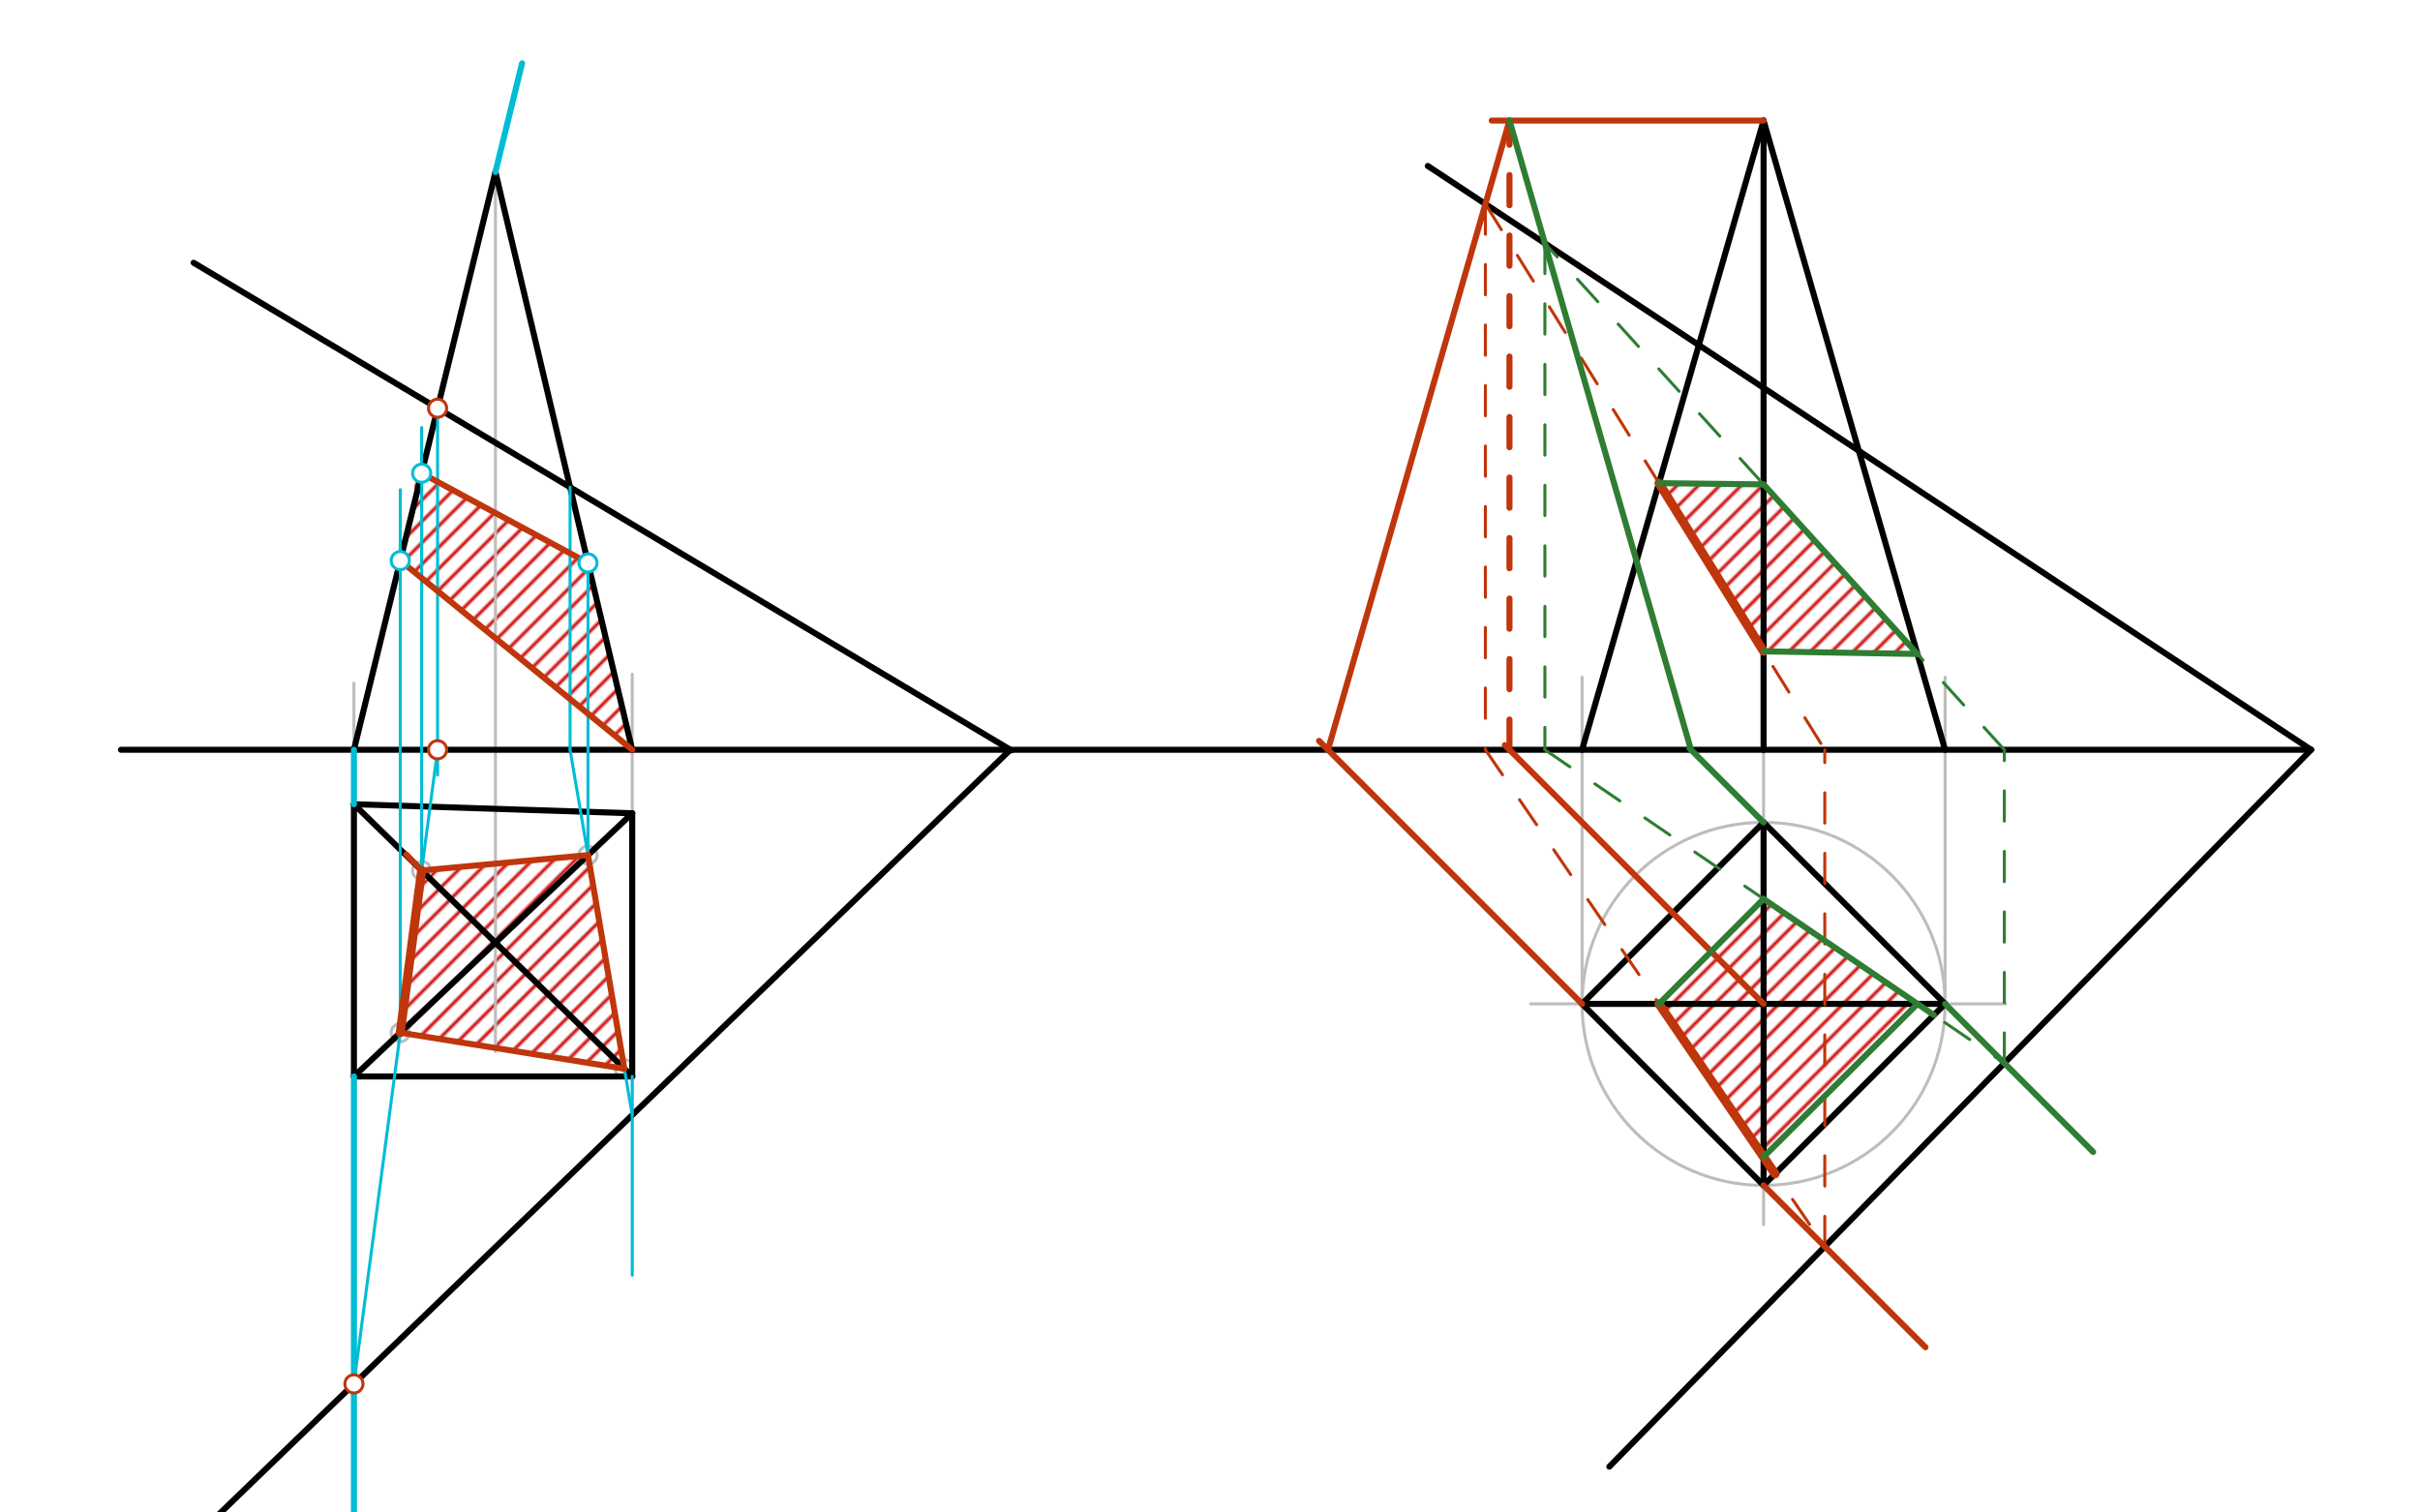 <svg xmlns="http://www.w3.org/2000/svg" class="svg--816" height="100%" preserveAspectRatio="xMidYMid meet" viewBox="0 0 800 500" width="100%"><defs><marker id="marker-arrow" markerHeight="16" markerUnits="userSpaceOnUse" markerWidth="24" orient="auto-start-reverse" refX="24" refY="4" viewBox="0 0 24 8"><path d="M 0 0 L 24 4 L 0 8 z" stroke="inherit"></path></marker></defs><g class="aux-layer--949"><g class="element--733"><defs><pattern height="5" id="fill_57_wtzwp__pattern-stripes" patternTransform="rotate(-45)" patternUnits="userSpaceOnUse" width="5"><rect fill="#CC0000" height="1" transform="translate(0,0)" width="5"></rect></pattern></defs><g fill="url(#fill_57_wtzwp__pattern-stripes)"><path d="M 139.389 156.444 L 194.378 186.101 L 209 247.859 L 132.317 185.32 L 137.5 158.164 Z" stroke="none"></path></g></g><g class="element--733"><defs><pattern height="5" id="fill_62_3547cl__pattern-stripes" patternTransform="rotate(-45)" patternUnits="userSpaceOnUse" width="5"><rect fill="#CC0000" height="1" transform="translate(0,0)" width="5"></rect></pattern></defs><g fill="url(#fill_62_3547cl__pattern-stripes)"><path d="M 139.389 287.762 L 194.378 282.686 L 206.396 353.312 L 132.317 341.375 L 137.5 289.664 Z" stroke="none"></path></g></g><g class="element--733"><defs><pattern height="5" id="fill_115_f3k9p1__pattern-stripes" patternTransform="rotate(-45)" patternUnits="userSpaceOnUse" width="5"><rect fill="#CC0000" height="1" transform="translate(0,0)" width="5"></rect></pattern></defs><g fill="url(#fill_115_f3k9p1__pattern-stripes)"><path d="M 548.424 159.722 L 583 160.128 L 633.866 216.196 L 583 215.323 L 548 161.33 Z" stroke="none"></path></g></g><g class="element--733"><defs><pattern height="5" id="fill_120_jznq4__pattern-stripes" patternTransform="rotate(-45)" patternUnits="userSpaceOnUse" width="5"><rect fill="#CC0000" height="1" transform="translate(0,0)" width="5"></rect></pattern></defs><g fill="url(#fill_120_jznq4__pattern-stripes)"><path d="M 548.424 331.859 L 583 297.166 L 633.866 331.859 L 583 382.474 L 548.424 331.859 Z" stroke="none"></path></g></g><g class="element--733"><line stroke="#BDBDBD" stroke-dasharray="none" stroke-linecap="round" stroke-width="1" x1="117" x2="117" y1="301.859" y2="225.859"></line></g><g class="element--733"><line stroke="#BDBDBD" stroke-dasharray="none" stroke-linecap="round" stroke-width="1" x1="209" x2="209" y1="304.859" y2="222.859"></line></g><g class="element--733"><line stroke="#BDBDBD" stroke-dasharray="none" stroke-linecap="round" stroke-width="1" x1="163.78" x2="163.78" y1="347.622" y2="56.859"></line></g><g class="element--733"><line stroke="#BDBDBD" stroke-dasharray="none" stroke-linecap="round" stroke-width="1" x1="583" x2="583" y1="39.859" y2="404.859"></line></g><g class="element--733"><line stroke="#BDBDBD" stroke-dasharray="none" stroke-linecap="round" stroke-width="1" x1="506" x2="663" y1="331.859" y2="331.859"></line></g><g class="element--733"><g class="center--a87"><line x1="579" y1="331.859" x2="587" y2="331.859" stroke="#BDBDBD" stroke-width="1" stroke-linecap="round"></line><line x1="583" y1="327.859" x2="583" y2="335.859" stroke="#BDBDBD" stroke-width="1" stroke-linecap="round"></line><circle class="hit--87b" cx="583" cy="331.859" r="4" stroke="none" fill="transparent"></circle></g><circle cx="583" cy="331.859" fill="none" r="60" stroke="#BDBDBD" stroke-dasharray="none" stroke-width="1"></circle></g><g class="element--733"><line stroke="#BDBDBD" stroke-dasharray="none" stroke-linecap="round" stroke-width="1" x1="523" x2="523" y1="331.859" y2="223.859"></line></g><g class="element--733"><line stroke="#BDBDBD" stroke-dasharray="none" stroke-linecap="round" stroke-width="1" x1="643" x2="643" y1="331.859" y2="223.859"></line></g><g class="element--733"><circle cx="139.389" cy="287.762" r="3" stroke="#BDBDBD" stroke-width="1" fill="#ffffff"></circle>}</g><g class="element--733"><circle cx="194.378" cy="282.686" r="3" stroke="#BDBDBD" stroke-width="1" fill="#ffffff"></circle>}</g><g class="element--733"><circle cx="206.396" cy="353.312" r="3" stroke="#BDBDBD" stroke-width="1" fill="#ffffff"></circle>}</g><g class="element--733"><circle cx="132.317" cy="341.375" r="3" stroke="#BDBDBD" stroke-width="1" fill="#ffffff"></circle>}</g></g><g class="main-layer--75a"><g class="element--733"><line stroke="#000000" stroke-dasharray="none" stroke-linecap="round" stroke-width="2" x1="40" x2="764" y1="247.859" y2="247.859"></line></g><g class="element--733"><line stroke="#000000" stroke-dasharray="none" stroke-linecap="round" stroke-width="2" x1="117" x2="117" y1="265.859" y2="355.859"></line></g><g class="element--733"><line stroke="#000000" stroke-dasharray="none" stroke-linecap="round" stroke-width="2" x1="117" x2="209" y1="355.859" y2="355.859"></line></g><g class="element--733"><line stroke="#000000" stroke-dasharray="none" stroke-linecap="round" stroke-width="2" x1="209" x2="209" y1="355.859" y2="268.859"></line></g><g class="element--733"><line stroke="#000000" stroke-dasharray="none" stroke-linecap="round" stroke-width="2" x1="209" x2="117" y1="268.859" y2="265.859"></line></g><g class="element--733"><line stroke="#000000" stroke-dasharray="none" stroke-linecap="round" stroke-width="2" x1="117" x2="209" y1="265.859" y2="355.859"></line></g><g class="element--733"><line stroke="#000000" stroke-dasharray="none" stroke-linecap="round" stroke-width="2" x1="209" x2="117" y1="268.859" y2="355.859"></line></g><g class="element--733"><line stroke="#000000" stroke-dasharray="none" stroke-linecap="round" stroke-width="2" x1="117" x2="163.78" y1="247.859" y2="56.859"></line></g><g class="element--733"><line stroke="#000000" stroke-dasharray="none" stroke-linecap="round" stroke-width="2" x1="163.78" x2="209" y1="56.859" y2="247.859"></line></g><g class="element--733"><line stroke="#000000" stroke-dasharray="none" stroke-linecap="round" stroke-width="2" x1="64" x2="334.325" y1="86.859" y2="248.053"></line></g><g class="element--733"><line stroke="#000000" stroke-dasharray="none" stroke-linecap="round" stroke-width="2" x1="334" x2="69" y1="247.859" y2="503.859"></line></g><g class="element--733"><line stroke="#000000" stroke-dasharray="none" stroke-linecap="round" stroke-width="2" x1="523" x2="643" y1="331.859" y2="331.859"></line></g><g class="element--733"><line stroke="#000000" stroke-dasharray="none" stroke-linecap="round" stroke-width="2" x1="583" x2="583" y1="271.859" y2="391.859"></line></g><g class="element--733"><line stroke="#000000" stroke-dasharray="none" stroke-linecap="round" stroke-width="2" x1="583" x2="643" y1="391.859" y2="331.859"></line></g><g class="element--733"><line stroke="#000000" stroke-dasharray="none" stroke-linecap="round" stroke-width="2" x1="643" x2="583" y1="331.859" y2="271.859"></line></g><g class="element--733"><line stroke="#000000" stroke-dasharray="none" stroke-linecap="round" stroke-width="2" x1="583" x2="523" y1="271.859" y2="331.859"></line></g><g class="element--733"><line stroke="#000000" stroke-dasharray="none" stroke-linecap="round" stroke-width="2" x1="523" x2="583" y1="331.859" y2="391.859"></line></g><g class="element--733"><line stroke="#000000" stroke-dasharray="none" stroke-linecap="round" stroke-width="2" x1="523" x2="583" y1="247.859" y2="39.859"></line></g><g class="element--733"><line stroke="#000000" stroke-dasharray="none" stroke-linecap="round" stroke-width="2" x1="583" x2="643" y1="39.859" y2="247.859"></line></g><g class="element--733"><line stroke="#000000" stroke-dasharray="none" stroke-linecap="round" stroke-width="2" x1="583" x2="583" y1="247.859" y2="39.859"></line></g><g class="element--733"><line stroke="#000000" stroke-dasharray="none" stroke-linecap="round" stroke-width="2" x1="764" x2="532" y1="247.859" y2="484.859"></line></g><g class="element--733"><line stroke="#000000" stroke-dasharray="none" stroke-linecap="round" stroke-width="2" x1="764" x2="472" y1="247.859" y2="54.859"></line></g><g class="element--733"><line stroke="#00BCD4" stroke-dasharray="none" stroke-linecap="round" stroke-width="2" x1="117" x2="117" y1="355.859" y2="502.885"></line></g><g class="element--733"><line stroke="#00BCD4" stroke-dasharray="none" stroke-linecap="round" stroke-width="2" x1="117" x2="117" y1="265.859" y2="247.859"></line></g><g class="element--733"><line stroke="#00BCD4" stroke-dasharray="none" stroke-linecap="round" stroke-width="2" x1="172.579" x2="163.78" y1="20.932" y2="56.859"></line></g><g class="element--733"><line stroke="#00BCD4" stroke-dasharray="none" stroke-linecap="round" stroke-width="1" x1="144.653" x2="144.653" y1="134.953" y2="256.219"></line></g><g class="element--733"><line stroke="#00BCD4" stroke-dasharray="none" stroke-linecap="round" stroke-width="1" x1="144.653" x2="117" y1="247.859" y2="457.49"></line></g><g class="element--733"><line stroke="#00BCD4" stroke-dasharray="none" stroke-linecap="round" stroke-width="1" x1="209" x2="209" y1="355.859" y2="421.552"></line></g><g class="element--733"><line stroke="#00BCD4" stroke-dasharray="none" stroke-linecap="round" stroke-width="1" x1="188.452" x2="188.452" y1="161.07" y2="247.859"></line></g><g class="element--733"><line stroke="#00BCD4" stroke-dasharray="none" stroke-linecap="round" stroke-width="1" x1="188.452" x2="209" y1="247.859" y2="368.614"></line></g><g class="element--733"><line stroke="#00BCD4" stroke-dasharray="none" stroke-linecap="round" stroke-width="1" x1="139.389" x2="139.389" y1="287.762" y2="141.33"></line></g><g class="element--733"><line stroke="#00BCD4" stroke-dasharray="none" stroke-linecap="round" stroke-width="1" x1="132.317" x2="132.317" y1="341.375" y2="161.902"></line></g><g class="element--733"><line stroke="#00BCD4" stroke-dasharray="none" stroke-linecap="round" stroke-width="1" x1="194.378" x2="194.378" y1="282.686" y2="184.289"></line></g><g class="element--733"><line stroke="#BF360C" stroke-dasharray="none" stroke-linecap="round" stroke-width="3" x1="139.389" x2="132.317" y1="287.762" y2="341.375"></line></g><g class="element--733"><line stroke="#BF360C" stroke-dasharray="none" stroke-linecap="round" stroke-width="2" x1="134.286" x2="139.389" y1="282.473" y2="287.762"></line></g><g class="element--733"><line stroke="#BF360C" stroke-dasharray="none" stroke-linecap="round" stroke-width="2" x1="194.378" x2="139.389" y1="282.686" y2="287.762"></line></g><g class="element--733"><line stroke="#BF360C" stroke-dasharray="none" stroke-linecap="round" stroke-width="2" x1="132.317" x2="206.396" y1="341.375" y2="353.312"></line></g><g class="element--733"><line stroke="#BF360C" stroke-dasharray="none" stroke-linecap="round" stroke-width="2" x1="206.396" x2="194.378" y1="353.312" y2="282.686"></line></g><g class="element--733"><line stroke="#BF360C" stroke-dasharray="none" stroke-linecap="round" stroke-width="2" x1="132.317" x2="209" y1="185.32" y2="247.859"></line></g><g class="element--733"><line stroke="#BF360C" stroke-dasharray="none" stroke-linecap="round" stroke-width="2" x1="139.389" x2="194.378" y1="156.444" y2="186.101"></line></g><g class="element--733"><line stroke="#BF360C" stroke-dasharray="none" stroke-linecap="round" stroke-width="2" x1="523" x2="436.046" y1="331.859" y2="244.906"></line></g><g class="element--733"><line stroke="#BF360C" stroke-dasharray="none" stroke-linecap="round" stroke-width="2" x1="583" x2="636.521" y1="391.859" y2="445.381"></line></g><g class="element--733"><line stroke="#BF360C" stroke-dasharray="none" stroke-linecap="round" stroke-width="2" x1="583" x2="497.475" y1="331.859" y2="246.334"></line></g><g class="element--733"><line stroke="#BF360C" stroke-dasharray="none" stroke-linecap="round" stroke-width="2" x1="583" x2="493.143" y1="39.859" y2="39.859"></line></g><g class="element--733"><line stroke="#BF360C" stroke-dasharray="10" stroke-linecap="round" stroke-width="2" x1="499" x2="499" y1="247.859" y2="39.859"></line></g><g class="element--733"><line stroke="#BF360C" stroke-dasharray="none" stroke-linecap="round" stroke-width="2" x1="439" x2="499" y1="247.859" y2="39.859"></line></g><g class="element--733"><line stroke="#BF360C" stroke-dasharray="10" stroke-linecap="round" stroke-width="1" x1="491.042" x2="491.042" y1="67.446" y2="247.859"></line></g><g class="element--733"><line stroke="#BF360C" stroke-dasharray="10" stroke-linecap="round" stroke-width="1" x1="603.232" x2="603.232" y1="412.092" y2="247.859"></line></g><g class="element--733"><line stroke="#BF360C" stroke-dasharray="10" stroke-linecap="round" stroke-width="1" x1="491.042" x2="603.232" y1="67.446" y2="247.859"></line></g><g class="element--733"><line stroke="#BF360C" stroke-dasharray="10" stroke-linecap="round" stroke-width="1" x1="491.042" x2="603.232" y1="247.859" y2="412.092"></line></g><g class="element--733"><line stroke="#BF360C" stroke-dasharray="none" stroke-linecap="round" stroke-width="3" x1="548.424" x2="583" y1="159.722" y2="215.323"></line></g><g class="element--733"><line stroke="#BF360C" stroke-dasharray="none" stroke-linecap="round" stroke-width="3" x1="548.424" x2="586.809" y1="331.859" y2="388.05"></line></g><g class="element--733"><line stroke="#2E7D32" stroke-dasharray="none" stroke-linecap="round" stroke-width="2" x1="643" x2="691.95" y1="331.859" y2="380.809"></line></g><g class="element--733"><line stroke="#2E7D32" stroke-dasharray="none" stroke-linecap="round" stroke-width="2" x1="583" x2="558.475" y1="271.859" y2="247.334"></line></g><g class="element--733"><line stroke="#2E7D32" stroke-dasharray="none" stroke-linecap="round" stroke-width="2" x1="559" x2="499" y1="247.859" y2="39.859"></line></g><g class="element--733"><line stroke="#2E7D32" stroke-dasharray="10" stroke-linecap="round" stroke-width="1" x1="510.707" x2="510.707" y1="80.443" y2="247.859"></line></g><g class="element--733"><line stroke="#2E7D32" stroke-dasharray="10" stroke-linecap="round" stroke-width="1" x1="662.593" x2="662.593" y1="351.452" y2="247.859"></line></g><g class="element--733"><line stroke="#2E7D32" stroke-dasharray="10" stroke-linecap="round" stroke-width="1" x1="662.593" x2="510.707" y1="247.859" y2="80.443"></line></g><g class="element--733"><line stroke="#2E7D32" stroke-dasharray="10" stroke-linecap="round" stroke-width="1" x1="510.707" x2="662.593" y1="247.859" y2="351.452"></line></g><g class="element--733"><line stroke="#2E7D32" stroke-dasharray="none" stroke-linecap="round" stroke-width="2" x1="583" x2="639.296" y1="297.166" y2="335.563"></line></g><g class="element--733"><line stroke="#2E7D32" stroke-dasharray="none" stroke-linecap="round" stroke-width="2" x1="583" x2="633.866" y1="160.128" y2="216.196"></line></g><g class="element--733"><line stroke="#2E7D32" stroke-dasharray="none" stroke-linecap="round" stroke-width="2" x1="583" x2="633.866" y1="215.323" y2="216.196"></line></g><g class="element--733"><line stroke="#2E7D32" stroke-dasharray="none" stroke-linecap="round" stroke-width="2" x1="548.424" x2="583" y1="159.722" y2="160.128"></line></g><g class="element--733"><line stroke="#2E7D32" stroke-dasharray="none" stroke-linecap="round" stroke-width="2" x1="583" x2="633.866" y1="382.474" y2="331.859"></line></g><g class="element--733"><line stroke="#2E7D32" stroke-dasharray="none" stroke-linecap="round" stroke-width="2" x1="548.424" x2="583" y1="331.859" y2="297.166"></line></g><g class="element--733"><circle cx="139.389" cy="156.444" r="3" stroke="#00BCD4" stroke-width="1" fill="#ffffff"></circle>}</g><g class="element--733"><circle cx="194.378" cy="186.101" r="3" stroke="#00BCD4" stroke-width="1" fill="#ffffff"></circle>}</g><g class="element--733"><circle cx="132.317" cy="185.32" r="3" stroke="#00BCD4" stroke-width="1" fill="#ffffff"></circle>}</g><g class="element--733"><circle cx="144.653" cy="134.953" r="3" stroke="#BF360C" stroke-width="1" fill="#ffffff"></circle>}</g><g class="element--733"><circle cx="144.653" cy="247.859" r="3" stroke="#BF360C" stroke-width="1" fill="#ffffff"></circle>}</g><g class="element--733"><circle cx="117" cy="457.49" r="3" stroke="#BF360C" stroke-width="1" fill="#ffffff"></circle>}</g></g><g class="snaps-layer--ac6"></g><g class="temp-layer--52d"></g></svg>